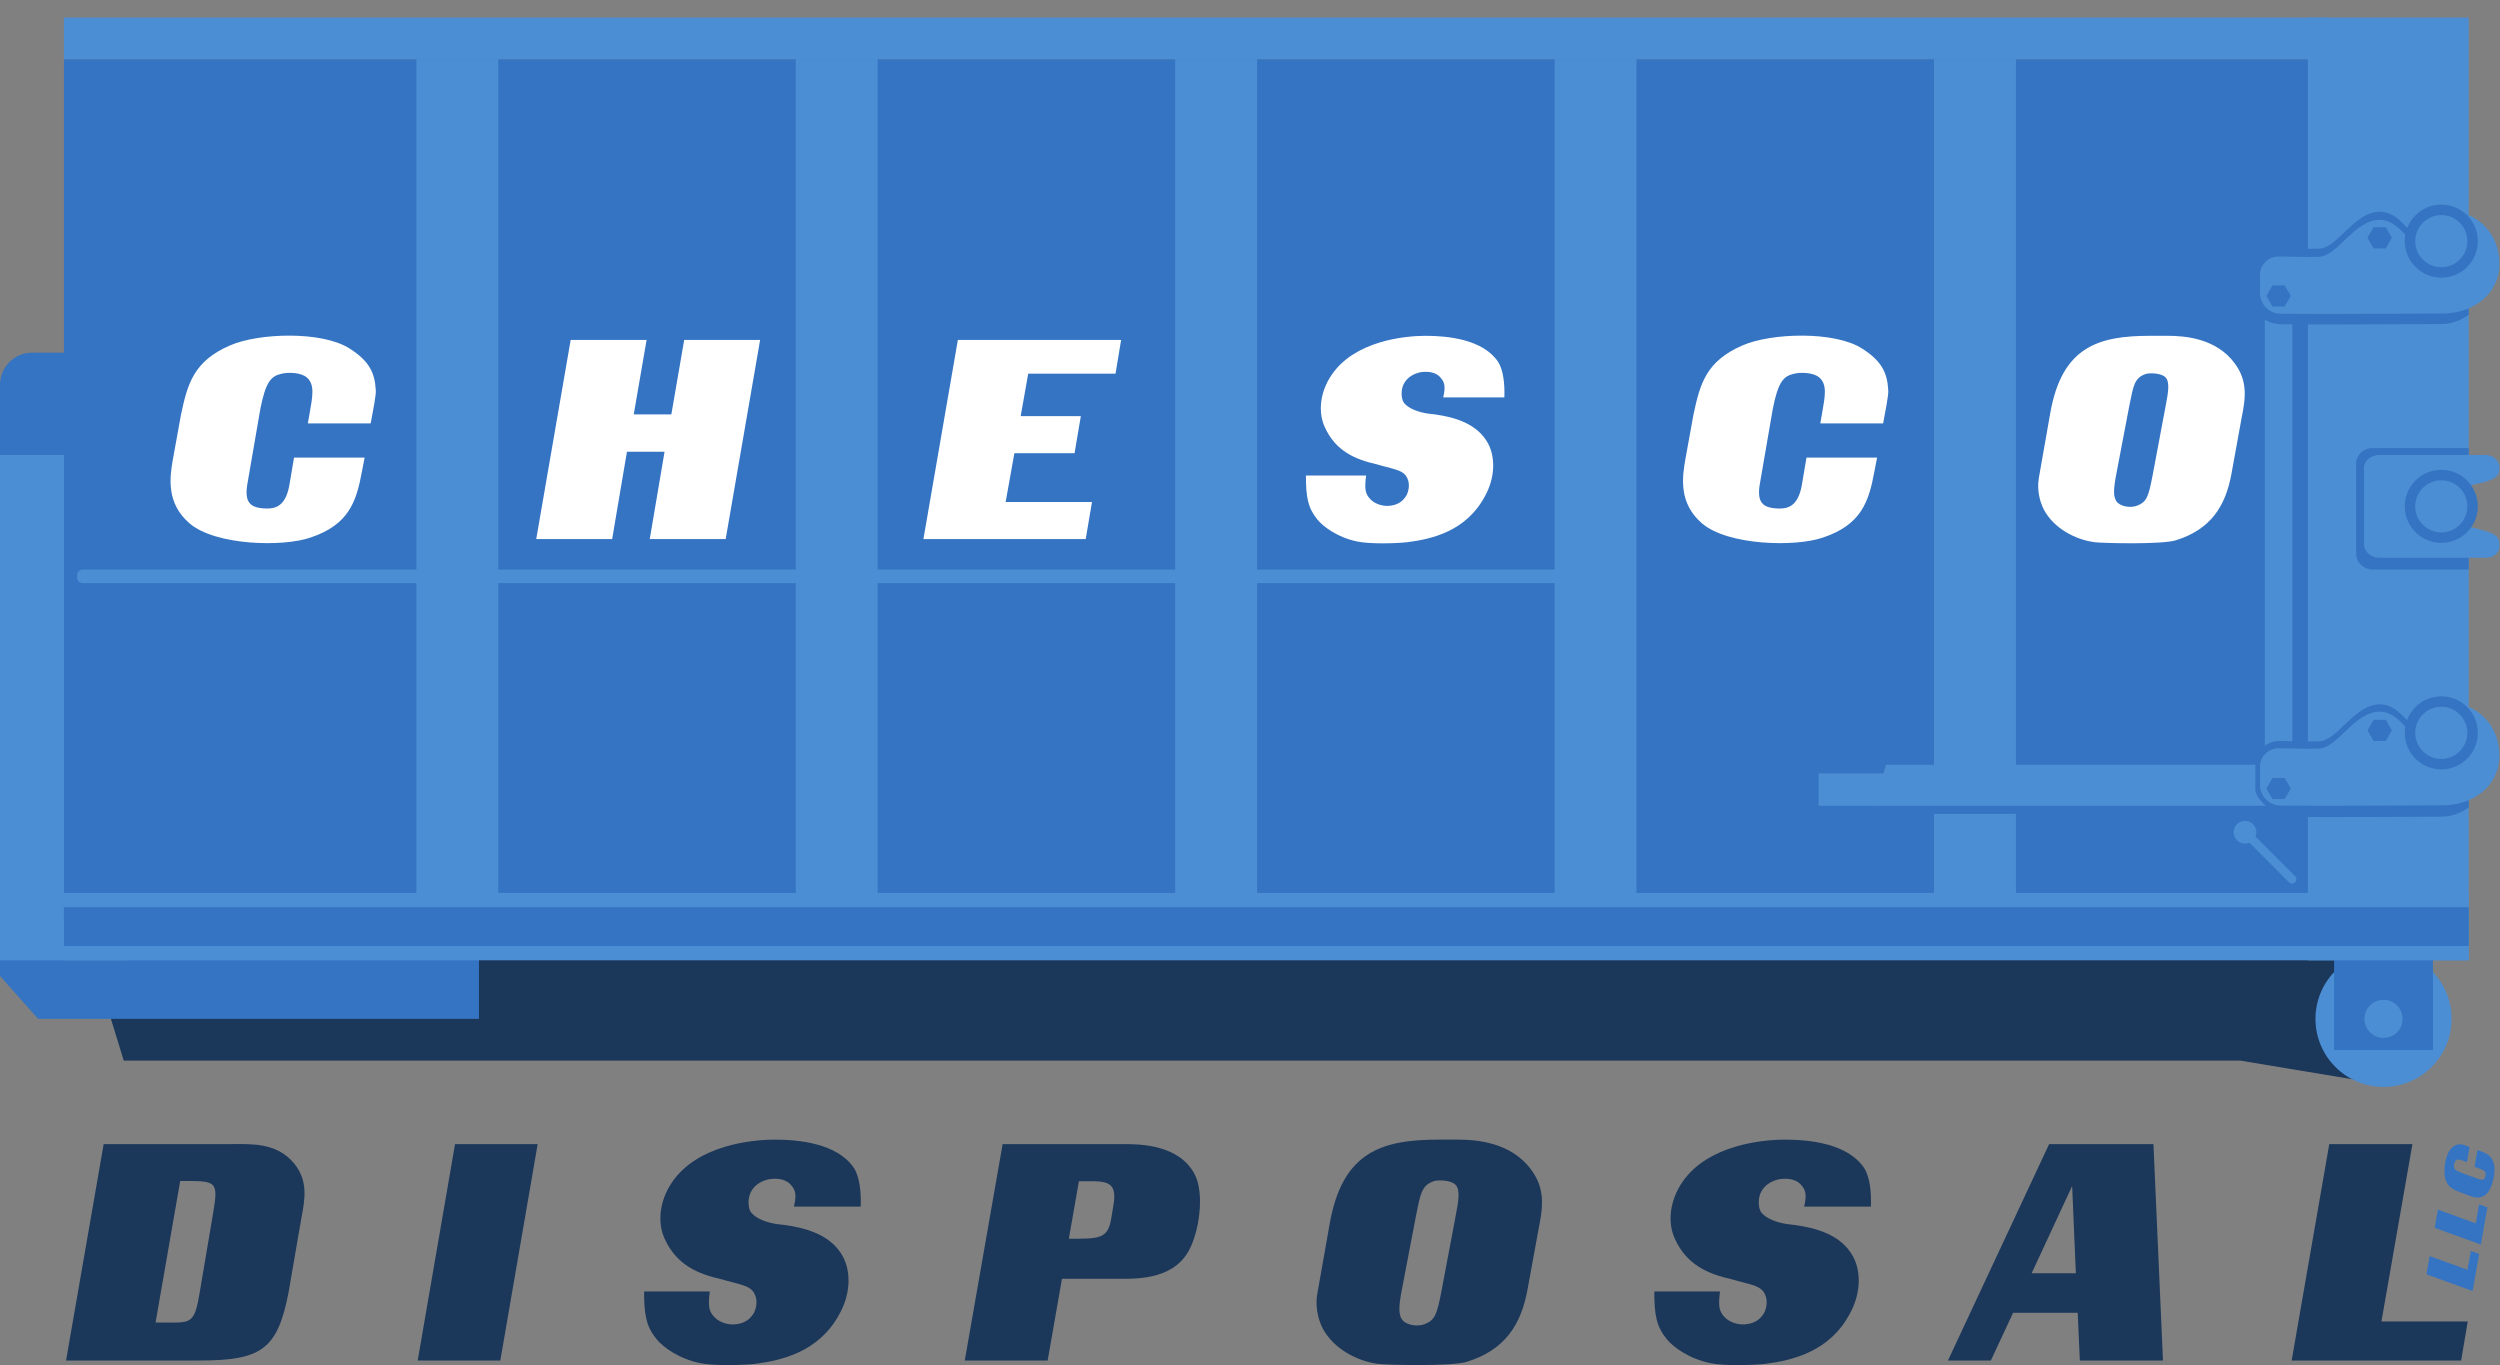 <svg
   version="1.1"
   id="svg2"
   width="411.907"
   height="224.92"
   viewBox="0 0 411.907 224.92"
   sodipodi:docname="ChescoDisposalLogo.eps"
   xmlns:inkscape="http://www.inkscape.org/namespaces/inkscape"
   xmlns:sodipodi="http://sodipodi.sourceforge.net/DTD/sodipodi-0.dtd"
   xmlns="http://www.w3.org/2000/svg"
   xmlns:svg="http://www.w3.org/2000/svg">
  <rect x="0" y="0" width="411.907" height="224.92" fill="#808080" stroke="none"/>
  <defs
     id="defs6">
    <clipPath
       clipPathUnits="userSpaceOnUse"
       id="clipPath86">
      <path
         d="m 3051.38,467 h -371.93 v 1219.92 h 371.93 z"
         id="path84" />
    </clipPath>
  </defs>
  <sodipodi:namedview
     id="namedview4"
     pagecolor="#ffffff"
     bordercolor="#000000"
     borderopacity="0.25"
     inkscape:showpageshadow="2"
     inkscape:pageopacity="0.0"
     inkscape:pagecheckerboard="0"
     inkscape:deskcolor="#d1d1d1" />
  <g
     id="g8"
     inkscape:groupmode="layer"
     inkscape:label="ink_ext_XXXXXX"
     transform="matrix(1.333,0,0,-1.333,0,224.92)">
    <g
       id="g10"
       transform="scale(0.1)">
      <path
         d="m 2769.02,376.379 177.09,-29.438 23.54,240.129 H 88.246 l 64.715,-210.711 2616.059,0.02"
         style="fill:#1b375a;fill-opacity:1;fill-rule:nonzero;stroke:none"
         id="path12" />
      <path
         d="M 47.066,427.969 H 592.016 V 1251.39 H 39.512 C 17.688,1251.39 0,1233.52 0,1211.48 V 480.988 l 47.066,-53.019"
         style="fill:#3474c3;fill-opacity:1;fill-rule:nonzero;stroke:none"
         id="path14" />
      <path
         d="M 158.043,500.352 H 0 V 1124.98 H 158.043 V 500.352"
         style="fill:#4c8ed3;fill-opacity:1;fill-rule:nonzero;stroke:none"
         id="path16" />
      <path
         d="M 79.019,551.699 H 2877.63 V 1614.2 H 79.019 V 551.699"
         style="fill:#3474c3;fill-opacity:1;fill-rule:nonzero;stroke:none"
         id="path18" />
      <path
         d="M 2390.51,551.699 H 2491.7 V 1614.2 H 2390.51 V 551.699"
         style="fill:#4c8ed3;fill-opacity:1;fill-rule:nonzero;stroke:none"
         id="path20" />
      <path
         d="m 1921.55,551.699 h 101.19 V 1614.2 H 1921.55 V 551.699"
         style="fill:#4c8ed3;fill-opacity:1;fill-rule:nonzero;stroke:none"
         id="path22" />
      <path
         d="m 1452.59,551.699 h 101.19 V 1614.2 H 1452.59 V 551.699"
         style="fill:#4c8ed3;fill-opacity:1;fill-rule:nonzero;stroke:none"
         id="path24" />
      <path
         d="M 983.637,551.699 H 1084.83 V 1614.2 H 983.637 V 551.699"
         style="fill:#4c8ed3;fill-opacity:1;fill-rule:nonzero;stroke:none"
         id="path26" />
      <path
         d="M 514.68,551.699 H 615.871 V 1614.2 H 514.68 V 551.699"
         style="fill:#4c8ed3;fill-opacity:1;fill-rule:nonzero;stroke:none"
         id="path28" />
      <path
         d="m 2852.61,500.352 h 198.77 V 1665.55 H 2852.61 V 500.352"
         style="fill:#4c8ed3;fill-opacity:1;fill-rule:nonzero;stroke:none"
         id="path30" />
      <path
         d="m 380.52,1164.01 2.101,11.99 c 3.902,21.89 6.598,35.98 -3.297,44.68 -7.195,6.29 -23.09,6.89 -32.086,4.5 -12.289,-3 -18.886,-9.9 -25.48,-43.48 l -15.59,-90.25 c -4.801,-25.19 2.691,-32.08 22.785,-32.68 11.992,-0.3 23.688,3.3 28.481,27.59 l 5.996,35.37 h 87.254 l -3.297,-17.09 c -6.895,-37.48 -16.192,-65.96 -63.867,-81.85 -33.879,-11.7 -117.231,-9.9 -149.317,17.69 -28.785,24.88 -24.586,56.37 -20.387,79.75 l 9.895,54.57 c 8.094,38.08 15.59,65.97 60.266,85.45 35.382,15.6 114.234,18.3 148.418,-3.89 23.386,-14.99 30.886,-29.08 32.082,-51.27 0.601,-5.7 -3.297,-24.59 -6.293,-41.08 H 380.52"
         style="fill:#ffffff;fill-opacity:1;fill-rule:nonzero;stroke:none"
         id="path32" />
      <path
         d="m 774.926,1128.93 -18.293,-107.94 h -93.848 l 42.578,246.17 h 93.848 l -15.891,-92.05 h 46.473 l 15.895,92.05 h 93.847 l -42.578,-246.17 h -93.848 l 18.289,107.94 h -46.472"
         style="fill:#ffffff;fill-opacity:1;fill-rule:nonzero;stroke:none"
         id="path34" />
      <path
         d="m 1385.74,1267.16 -6.9,-41.68 H 1270.9 l -9.3,-52.48 h 74.36 l -7.79,-45.87 h -74.36 l -10.8,-60.27 h 106.74 l -7.79,-45.87 h -200.59 l 42.57,246.17 h 201.8"
         style="fill:#ffffff;fill-opacity:1;fill-rule:nonzero;stroke:none"
         id="path36" />
      <path
         d="m 1783.87,1196.09 c 2.7,12.3 2.7,18.59 -4.5,25.79 -5.69,5.69 -14.99,6.59 -23.39,5.4 -7.49,-1.51 -16.79,-5.7 -21.28,-15.3 -3.3,-7.19 -2.7,-17.09 0,-21.58 5.09,-8.1 19.48,-12.9 31.18,-14.4 l 7.8,-0.89 c 22.78,-3.31 51.87,-10.5 65.66,-35.98 9.89,-18.9 7.79,-44.08 -3.9,-65.07 -23.09,-43.48 -65.67,-53.07 -96.25,-56.97 -14.39,-1.5 -46.17,-2.4 -61.46,0.9 -23.99,4.8 -42.28,18.29 -49.47,27.28 -11.7,14.39 -14.1,27.59 -14.1,54.27 h 74.36 c -1.8,-15.29 -1.8,-22.18 5.7,-29.68 5.7,-5.7 15.89,-8.99 24.88,-7.5 9.6,1.21 15.89,6.3 19.8,13.5 1.49,3.3 4.49,11.99 0.59,20.39 -4.19,8.99 -11.99,10.19 -31.18,15.29 l -6.29,1.8 c -26.69,5.99 -50.98,16.19 -64.47,45.87 -8.7,18.59 -6,43.78 8.4,64.77 28.48,41.97 89.95,48.27 116.03,48.27 28.18,0 71.06,-4.5 89.65,-32.08 6.6,-10.2 8.4,-27.29 7.8,-44.08 h -75.56"
         style="fill:#ffffff;fill-opacity:1;fill-rule:nonzero;stroke:none"
         id="path38" />
      <path
         d="m 2249.96,1164.01 2.1,11.99 c 3.9,21.89 6.6,35.98 -3.3,44.68 -7.19,6.29 -23.08,6.89 -32.08,4.5 -12.29,-3 -18.89,-9.9 -25.49,-43.48 l -15.59,-90.25 c -4.8,-25.19 2.7,-32.08 22.79,-32.68 11.99,-0.3 23.69,3.3 28.48,27.59 l 6,35.37 h 87.25 l -3.3,-17.09 c -6.89,-37.48 -16.19,-65.96 -63.86,-81.85 -33.88,-11.7 -117.23,-9.9 -149.32,17.69 -28.78,24.88 -24.58,56.37 -20.38,79.75 l 9.89,54.57 c 8.09,38.08 15.59,65.97 60.27,85.45 35.38,15.6 114.23,18.3 148.41,-3.89 23.39,-14.99 30.89,-29.08 32.08,-51.27 0.61,-5.7 -3.29,-24.59 -6.29,-41.08 h -77.66"
         style="fill:#ffffff;fill-opacity:1;fill-rule:nonzero;stroke:none"
         id="path40" />
      <path
         d="m 2616.26,1103.74 c -4.19,-21.58 -4.79,-31.78 1.2,-37.78 5.4,-5.09 16.8,-6.59 24.29,-3.6 11.7,4.8 13.8,10.8 18.89,37.18 l 15.89,84.56 c 3.6,18.59 5.7,31.18 0,36.88 -5.1,5.4 -20.39,5.7 -24.89,3.9 -13.18,-4.8 -14.69,-13.79 -19.48,-37.78 z m -87.25,-50.97 c -6.89,10.49 -11.69,26.99 -8.99,43.48 l 14.09,80.05 c 14.39,82.46 59.37,95.95 123.54,95.95 h 21.88 c 20.99,0 59.97,-3 82.75,-34.18 15.59,-21.29 13.8,-41.08 8.4,-67.46 l -12.59,-69.27 c -7.2,-38.68 -24.59,-68.06 -68.66,-81.85 -17.69,-5.4 -89.66,-3.6 -100.15,-2.4 -19.19,2.4 -45.58,13.2 -60.27,35.68"
         style="fill:#ffffff;fill-opacity:1;fill-rule:nonzero;stroke:none"
         id="path42" />
      <path
         d="m 2861.99,427.969 c 0,46.461 37.67,84.121 84.12,84.121 46.46,0 84.13,-37.66 84.13,-84.121 0,-46.457 -37.67,-84.117 -84.13,-84.117 -46.45,0 -84.12,37.66 -84.12,84.117"
         style="fill:#4c8ed3;fill-opacity:1;fill-rule:nonzero;stroke:none"
         id="path44" />
      <path
         d="m 2885.03,389.461 h 122.16 V 540.039 H 2885.03 V 389.461"
         style="fill:#3474c3;fill-opacity:1;fill-rule:nonzero;stroke:none"
         id="path46" />
      <path
         d="M 79.019,1665.55 H 2877.63 V 1614.2 H 79.019 v 51.35"
         style="fill:#4c8ed3;fill-opacity:1;fill-rule:nonzero;stroke:none"
         id="path48" />
      <path
         d="M 79.019,583.641 H 3051.38 V 500.352 H 79.019 v 83.289"
         style="fill:#4c8ed3;fill-opacity:1;fill-rule:nonzero;stroke:none"
         id="path50" />
      <path
         d="M 79.019,565.961 H 3051.38 V 518.039 H 79.019 v 47.922"
         style="fill:#3474c3;fill-opacity:1;fill-rule:nonzero;stroke:none"
         id="path52" />
      <path
         d="m 197.512,52.609 c 38.621,0 42.551,-3.91 49.422,37.789 l 16.039,94.801 c 7.523,43.653 5.234,42.352 -40.258,42.352 L 192.273,52.609 Z M 284.574,273.16 c 24.871,0 56.949,2.61 78.875,-23.781 17.352,-21.18 13.75,-43.328 9.168,-67.109 L 356.582,89.43 C 342.832,18.398 322.211,5.699 245.625,5.699 H 81.644 L 128.121,273.16 h 156.453"
         style="fill:#1b375a;fill-opacity:1;fill-rule:nonzero;stroke:none"
         id="path54" />
      <path
         d="M 664.563,273.16 618.41,5.699 H 516.293 L 562.445,273.16 h 102.118"
         style="fill:#1b375a;fill-opacity:1;fill-rule:nonzero;stroke:none"
         id="path56" />
      <path
         d="m 981.387,195.949 c 2.941,13.36 2.941,20.199 -4.914,28.02 -6.219,6.191 -16.368,7.16 -25.528,5.871 -8.183,-1.641 -18.328,-6.199 -23.242,-16.621 -3.598,-7.821 -2.945,-18.571 0,-23.457 5.567,-8.793 21.274,-14.012 34.043,-15.633 l 8.508,-0.981 c 24.875,-3.578 56.626,-11.41 71.676,-39.097 10.8,-20.52 8.51,-47.879 -4.25,-70.692 C 1012.47,16.121 966,5.699 932.617,1.469 916.902,-0.16 882.211,-1.141 865.516,2.441 839.336,7.648 819.367,22.32 811.512,32.09 798.75,47.73 796.133,62.059 796.133,91.051 h 81.172 c -1.969,-16.609 -1.969,-24.109 6.215,-32.25 6.218,-6.191 17.347,-9.77 27.168,-8.141 10.472,1.301 17.343,6.84 21.601,14.66 1.637,3.578 4.906,13.031 0.652,22.148 -4.582,9.77 -13.089,11.082 -34.035,16.613 l -6.875,1.957 c -29.133,6.52 -55.64,17.59 -70.371,49.84 -9.492,20.203 -6.543,47.562 9.164,70.371 31.094,45.609 98.188,52.449 126.664,52.449 30.766,0 77.572,-4.89 97.862,-34.859 7.2,-11.07 9.17,-29.641 8.51,-47.891 h -82.473"
         style="fill:#1b375a;fill-opacity:1;fill-rule:nonzero;stroke:none"
         id="path58" />
      <path
         d="m 1373.48,180.969 2.95,17.91 c 5.23,31.601 -12.76,28.351 -42.88,28.351 l -12.43,-71.019 c 36.98,0 48.11,-0.652 52.36,24.758 z m 17.35,92.191 c 18.98,0 66.77,-0.98 85.75,-37.14 12.77,-24.098 5.57,-72.641 -7.85,-95.77 -20.95,-36.168 -67.1,-33.559 -91.97,-33.559 h -64.15 L 1294.93,5.699 H 1192.48 L 1239.29,273.16 h 151.54"
         style="fill:#1b375a;fill-opacity:1;fill-rule:nonzero;stroke:none"
         id="path60" />
      <path
         d="m 1733.18,95.609 c -4.58,-23.449 -5.24,-34.527 1.31,-41.039 5.89,-5.539 18.33,-7.172 26.51,-3.91 12.76,5.211 15.05,11.719 20.62,40.391 l 17.34,91.871 c 3.93,20.199 6.22,33.879 0,40.066 -5.56,5.864 -22.25,6.192 -27.16,4.242 -14.4,-5.218 -16.04,-14.992 -21.27,-41.05 z m -95.25,-55.379 c -7.53,11.398 -12.76,29.32 -9.82,47.238 l 15.39,86.98 c 15.71,89.59 64.8,104.25 134.85,104.25 h 23.89 c 22.91,0 65.46,-3.258 90.33,-37.14 17.02,-23.129 15.06,-44.629 9.17,-73.297 l -13.75,-75.25 c -7.85,-42.031 -26.84,-73.961 -74.95,-88.941 -19.31,-5.871 -97.87,-3.91 -109.32,-2.602 -20.95,2.602 -49.75,14.332 -65.79,38.762"
         style="fill:#1b375a;fill-opacity:1;fill-rule:nonzero;stroke:none"
         id="path62" />
      <path
         d="m 2230.02,195.949 c 2.94,13.36 2.94,20.199 -4.91,28.02 -6.22,6.191 -16.37,7.16 -25.53,5.871 -8.18,-1.641 -18.33,-6.199 -23.24,-16.621 -3.6,-7.821 -2.95,-18.571 0,-23.457 5.56,-8.793 21.27,-14.012 34.04,-15.633 l 8.51,-0.981 c 24.87,-3.578 56.62,-11.41 71.67,-39.097 10.81,-20.52 8.52,-47.879 -4.25,-70.692 -25.2,-47.238 -71.68,-57.66 -105.06,-61.891 -15.71,-1.629 -50.41,-2.609 -67.1,0.973 -26.18,5.207 -46.15,19.879 -54,29.648 -12.77,15.641 -15.39,29.969 -15.39,58.961 h 81.18 c -1.97,-16.609 -1.97,-24.109 6.21,-32.25 6.22,-6.191 17.35,-9.77 27.17,-8.141 10.47,1.301 17.34,6.84 21.6,14.66 1.64,3.578 4.91,13.031 0.66,22.148 -4.59,9.77 -13.1,11.082 -34.04,16.613 l -6.88,1.957 c -29.13,6.52 -55.64,17.59 -70.37,49.84 -9.49,20.203 -6.54,47.562 9.17,70.371 31.09,45.609 98.19,52.449 126.66,52.449 30.77,0 77.57,-4.89 97.87,-34.859 7.2,-11.07 9.16,-29.641 8.5,-47.891 h -82.47"
         style="fill:#1b375a;fill-opacity:1;fill-rule:nonzero;stroke:none"
         id="path64" />
      <path
         d="m 2511.16,113.531 h 54.66 l -4.58,107.828 z M 2661.72,273.16 2673.5,5.699 h -102.77 l -2.62,58.961 h -79.86 L 2460.76,5.699 h -53.03 L 2532.76,273.16 h 128.96"
         style="fill:#1b375a;fill-opacity:1;fill-rule:nonzero;stroke:none"
         id="path66" />
      <path
         d="m 2943.52,53.91 h 106.7 L 3042.04,5.699 H 2832.57 L 2879.04,273.16 h 102.78 l -38.3,-219.25"
         style="fill:#1b375a;fill-opacity:1;fill-rule:nonzero;stroke:none"
         id="path68" />
      <path
         d="M 2833.4,1337.34 V 704.609 h -34.06 v 632.731 h 34.06"
         style="fill:#4c8ed3;fill-opacity:1;fill-rule:nonzero;stroke:none"
         id="path70" />
      <path
         d="M 2247.82,731.32 H 2368.8 V 691.379 H 2247.82 V 731.32"
         style="fill:#4c8ed3;fill-opacity:1;fill-rule:nonzero;stroke:none"
         id="path72" />
      <path
         d="m 2331.25,732.109 h 543.42 v -50.738 h -558.72 l 15.3,50.738"
         style="fill:#3474c3;fill-opacity:1;fill-rule:nonzero;stroke:none"
         id="path74" />
      <path
         d="m 2331.25,742.117 h 543.42 v -50.738 h -558.72 l 15.3,50.738"
         style="fill:#4c8ed3;fill-opacity:1;fill-rule:nonzero;stroke:none"
         id="path76" />
      <path
         d="m 2780.27,645.719 c -5.09,-2.11 -11.18,-1.098 -15.32,3.043 -5.48,5.476 -5.48,14.367 0,19.847 5.48,5.493 14.37,5.493 19.85,0 4.14,-4.14 5.16,-10.218 3.04,-15.32 l 1.06,-1.059 47.86,-47.859 c 2.09,-2.09 2.09,-5.492 0,-7.57 v 0 c -2.08,-2.082 -5.48,-2.082 -7.56,0 l -47.87,47.859 -1.06,1.059"
         style="fill:#4c8ed3;fill-opacity:1;fill-rule:nonzero;stroke:none"
         id="path78" />
      <g
         id="g80">
        <g
           id="g82"
           clip-path="url(#clipPath86)">
          <path
             d="m 3070.87,1133.43 h -138.72 c -10.98,0 -19.89,-8.59 -19.89,-19.18 v -111.09 c 0,-10.914 9.18,-19.765 20.5,-19.765 h 139.66 c 9.32,0 16.88,7.289 16.88,16.281 v 4.574 c 0,10.29 -6.77,14.17 -19.32,18.63 l -38.48,11.22 c -14.42,0 -26.26,11 -26.79,24.9 l -0.86,-0.14 c -0.5,13.03 10.32,23.86 23.85,23.86 l 42.68,11.23 c 12.23,4.32 18.92,8.16 18.92,18.24 v 3.46 c 0,9.82 -8.25,17.78 -18.43,17.78"
             style="fill:#3474c3;fill-opacity:1;fill-rule:nonzero;stroke:none"
             id="path88" />
          <path
             d="m 3047.42,1058.41 c 0,21 -15.25,38.02 -34.07,38.02 -18.82,0 -34.08,-17.02 -34.08,-38.02 0,-21 15.26,-38.02 34.08,-38.02 18.82,0 34.07,17.02 34.07,38.02"
             style="fill:#3474c3;fill-opacity:1;fill-rule:nonzero;stroke:none"
             id="path90" />
          <path
             d="m 3047.42,1058.41 c 0,21 -15.25,38.02 -34.07,38.02 -18.82,0 -34.08,-17.02 -34.08,-38.02 0,-21 15.26,-38.02 34.08,-38.02 18.82,0 34.07,17.02 34.07,38.02 z"
             style="fill:none;stroke:#3474c3;stroke-width:11.177;stroke-linecap:butt;stroke-linejoin:miter;stroke-miterlimit:10;stroke-dasharray:none;stroke-opacity:1"
             id="path92" />
          <path
             d="m 2785.81,1311.38 c 0,-14.17 18.94,-24.77 33.11,-24.93 56.43,-0.6 187.44,0.41 197.94,0.29 42.06,-0.47 72.31,48.44 72.44,84.03 0.15,41.53 -30.38,48.32 -39.58,51.25 -15.09,4.79 -20.91,-41.4 -36.37,-41.86 -29.96,-0.88 -40.11,45.61 -72.01,45.45 -31.2,-0.16 -51.72,-44.25 -74.07,-45.56 -12.03,-0.71 -35.53,0.06 -50.76,0.25 -12.73,0.17 -30.7,-11.04 -30.7,-23.77 v -45.15"
             style="fill:#3474c3;fill-opacity:1;fill-rule:nonzero;stroke:none"
             id="path94" />
          <path
             d="m 2787.69,711.742 c 0,-14.172 27.06,-34.012 41.23,-34.16 56.44,-0.602 177.44,0.406 187.94,0.289 42.06,-0.48 72.31,48.438 72.44,84.024 0.15,41.539 -30.38,48.324 -39.58,51.25 -15.09,4.793 -20.91,-41.399 -36.37,-41.852 -29.96,-0.883 -40.11,45.602 -72.01,45.441 -31.2,-0.152 -51.72,-44.242 -74.07,-45.554 -12.03,-0.707 -35.53,0.054 -50.76,0.254 -12.73,0.168 -28.82,-11.821 -28.82,-24.555 v -35.137"
             style="fill:#3474c3;fill-opacity:1;fill-rule:nonzero;stroke:none"
             id="path96" />
        </g>
      </g>
      <path
         d="m 2793.39,717.422 c 0,-14.168 11.36,-25.699 25.53,-25.852 56.43,-0.601 187.44,0.41 197.94,0.289 42.06,-0.476 72.31,25.407 72.44,60.996 0.15,41.536 -30.38,58.329 -39.58,61.254 -15.09,4.793 -0.24,-61.699 -30.47,-61.695 -29.98,0 -46.01,55.441 -77.91,55.281 -31.2,-0.16 -51.72,-44.246 -74.07,-45.558 -12.03,-0.707 -35.53,0.054 -50.76,0.254 -12.73,0.168 -23.12,-10.118 -23.12,-22.852 v -22.117"
         style="fill:#4c8ed3;fill-opacity:1;fill-rule:nonzero;stroke:none"
         id="path98" />
      <path
         d="m 2948.88,797.605 h -15.07 l -7.54,-13.058 7.54,-13.059 h 15.07 l 7.54,13.059 -7.54,13.058"
         style="fill:#3474c3;fill-opacity:1;fill-rule:nonzero;stroke:none"
         id="path100" />
      <path
         d="m 2823.91,725.754 h -15.07 l -7.54,-13.059 7.54,-13.054 h 15.07 l 7.54,13.054 -7.54,13.059"
         style="fill:#3474c3;fill-opacity:1;fill-rule:nonzero;stroke:none"
         id="path102" />
      <path
         d="m 3056.6,781.5 c 0,21.586 -17.5,39.082 -39.09,39.082 -21.58,0 -39.08,-17.496 -39.08,-39.082 0,-21.586 17.5,-39.086 39.08,-39.086 21.59,0 39.09,17.5 39.09,39.086"
         style="fill:#3474c3;fill-opacity:1;fill-rule:nonzero;stroke:none"
         id="path104" />
      <path
         d="m 3056.6,781.5 c 0,21.586 -17.5,39.082 -39.09,39.082 -21.58,0 -39.08,-17.496 -39.08,-39.082 0,-21.586 17.5,-39.086 39.08,-39.086 21.59,0 39.09,17.5 39.09,39.086 z"
         style="fill:none;stroke:#3474c3;stroke-width:12.136;stroke-linecap:butt;stroke-linejoin:miter;stroke-miterlimit:10;stroke-dasharray:none;stroke-opacity:1"
         id="path106" />
      <path
         d="m 3049.72,781.5 c 0,17.785 -14.42,32.203 -32.21,32.203 -17.78,0 -32.2,-14.418 -32.2,-32.203 0,-17.789 14.42,-32.207 32.2,-32.207 17.79,0 32.21,14.418 32.21,32.207"
         style="fill:#4c8ed3;fill-opacity:1;fill-rule:nonzero;stroke:none"
         id="path108" />
      <path
         d="m 95.367,976.563 v -3.145 c 0,-3.777 3.059,-6.836 6.832,-6.836 H 1962.7 c 3.77,0 6.83,3.059 6.83,6.836 v 3.145 c 0,3.773 -3.06,6.832 -6.83,6.832 H 102.199 c -3.773,0 -6.832,-3.059 -6.832,-6.832"
         style="fill:#4c8ed3;fill-opacity:1;fill-rule:nonzero;stroke:none"
         id="path110" />
      <path
         d="m 3071.88,1124.98 h -131.12 c -10.38,0 -18.79,-7.27 -18.79,-16.24 v -94.09 c 0,-9.25 8.67,-16.744 19.38,-16.744 h 132 c 8.81,0 15.95,6.174 15.95,13.794 v 3.87 c 0,8.72 -6.4,12 -18.26,15.78 l -36.37,9.51 c -13.63,0 -24.82,9.31 -25.32,21.08 l -0.81,-0.12 c -0.48,11.04 9.75,20.22 22.54,20.22 l 40.34,9.5 c 11.56,3.66 17.88,6.92 17.88,15.45 v 2.94 c 0,8.31 -7.8,15.05 -17.42,15.05"
         style="fill:#4c8ed3;fill-opacity:1;fill-rule:nonzero;stroke:none"
         id="path112" />
      <path
         d="m 3056.6,1061.45 c 0,21.58 -17.5,39.08 -39.09,39.08 -21.58,0 -39.08,-17.5 -39.08,-39.08 0,-21.59 17.5,-39.09 39.08,-39.09 21.59,0 39.09,17.5 39.09,39.09"
         style="fill:#3474c3;fill-opacity:1;fill-rule:nonzero;stroke:none"
         id="path114" />
      <path
         d="m 3056.6,1061.45 c 0,21.58 -17.5,39.08 -39.09,39.08 -21.58,0 -39.08,-17.5 -39.08,-39.08 0,-21.59 17.5,-39.09 39.08,-39.09 21.59,0 39.09,17.5 39.09,39.09 z"
         style="fill:none;stroke:#3474c3;stroke-width:12.136;stroke-linecap:butt;stroke-linejoin:miter;stroke-miterlimit:10;stroke-dasharray:none;stroke-opacity:1"
         id="path116" />
      <path
         d="m 3049.72,1061.45 c 0,17.78 -14.42,32.2 -32.21,32.2 -17.78,0 -32.2,-14.42 -32.2,-32.2 0,-17.79 14.42,-32.21 32.2,-32.21 17.79,0 32.21,14.42 32.21,32.21"
         style="fill:#4c8ed3;fill-opacity:1;fill-rule:nonzero;stroke:none"
         id="path118" />
      <path
         d="m 2793.39,1325.33 c 0,-14.17 11.36,-25.7 25.53,-25.85 56.43,-0.6 187.44,0.41 197.94,0.29 42.06,-0.48 72.31,25.4 72.44,60.99 0.15,41.54 -30.38,58.33 -39.58,61.26 -15.09,4.79 -0.24,-61.7 -30.47,-61.7 -29.98,0 -46.01,55.44 -77.91,55.28 -31.2,-0.16 -51.72,-44.24 -74.07,-45.56 -12.03,-0.7 -35.53,0.06 -50.76,0.26 -12.73,0.16 -23.12,-10.12 -23.12,-22.85 v -22.12"
         style="fill:#4c8ed3;fill-opacity:1;fill-rule:nonzero;stroke:none"
         id="path120" />
      <path
         d="m 2948.88,1406.43 h -15.07 l -7.54,-13.05 7.54,-13.06 h 15.07 l 7.54,13.06 -7.54,13.05"
         style="fill:#3474c3;fill-opacity:1;fill-rule:nonzero;stroke:none"
         id="path122" />
      <path
         d="m 2823.91,1334.58 h -15.07 l -7.54,-13.06 7.54,-13.05 h 15.07 l 7.54,13.05 -7.54,13.06"
         style="fill:#3474c3;fill-opacity:1;fill-rule:nonzero;stroke:none"
         id="path124" />
      <path
         d="m 3056.6,1389.26 c 0,21.59 -17.5,39.09 -39.09,39.09 -21.58,0 -39.08,-17.5 -39.08,-39.09 0,-21.58 17.5,-39.08 39.08,-39.08 21.59,0 39.09,17.5 39.09,39.08"
         style="fill:#3474c3;fill-opacity:1;fill-rule:nonzero;stroke:none"
         id="path126" />
      <path
         d="m 3056.6,1389.26 c 0,21.59 -17.5,39.09 -39.09,39.09 -21.58,0 -39.08,-17.5 -39.08,-39.09 0,-21.58 17.5,-39.08 39.08,-39.08 21.59,0 39.09,17.5 39.09,39.08 z"
         style="fill:none;stroke:#3474c3;stroke-width:12.136;stroke-linecap:butt;stroke-linejoin:miter;stroke-miterlimit:10;stroke-dasharray:none;stroke-opacity:1"
         id="path128" />
      <path
         d="m 3049.72,1389.26 c 0,17.79 -14.42,32.21 -32.21,32.21 -17.78,0 -32.2,-14.42 -32.2,-32.21 0,-17.78 14.42,-32.2 32.2,-32.2 17.79,0 32.21,14.42 32.21,32.2"
         style="fill:#4c8ed3;fill-opacity:1;fill-rule:nonzero;stroke:none"
         id="path130" />
      <path
         d="m 2922.58,427.969 c 0,13 10.54,23.543 23.53,23.543 13,0 23.54,-10.543 23.54,-23.543 0,-12.989 -10.54,-23.528 -23.54,-23.528 -12.99,0 -23.53,10.539 -23.53,23.528"
         style="fill:#4c8ed3;fill-opacity:1;fill-rule:nonzero;stroke:none"
         id="path132" />
      <path
         d="m 3049.89,117.77 4.15,23.359 10.28,-3.668 -8.13,-45.871 -57.04,20.629 4,22.511 46.74,-16.96"
         style="fill:#3474c3;fill-opacity:1;fill-rule:nonzero;stroke:none"
         id="path134" />
      <path
         d="m 3060.09,175.238 4.15,23.364 10.28,-3.68 -8.14,-45.863 -57.03,20.621 3.99,22.511 46.75,-16.953"
         style="fill:#3474c3;fill-opacity:1;fill-rule:nonzero;stroke:none"
         id="path136" />
      <path
         d="m 3049.2,250.941 -2.77,1 c -5.07,1.86 -8.32,3.11 -10.82,1.11 -1.82,-1.449 -2.63,-5.231 -2.44,-7.481 0.2,-3.058 1.56,-4.922 9.31,-7.929 l 20.92,-7.563 c 5.81,-2.219 7.78,-0.707 8.77,4.063 0.58,2.847 0.22,5.8 -5.39,7.98 l -8.19,2.93 3.7,20.859 3.94,-1.512 c 8.66,-3.25 15.07,-6.668 16.85,-18.726 1.37,-8.613 -2.61,-28.453 -10.56,-34.953 -7.16,-5.821 -14.52,-3.481 -19.92,-1.489 l -12.62,4.68 c -8.77,3.551 -15.11,6.531 -17.89,18.031 -2.21,9.118 0.49,28.079 7.24,35.309 4.58,4.949 8.26,6.148 13.62,5.5 1.38,-0.109 5.74,-1.84 9.54,-3.262 l -3.29,-18.547"
         style="fill:#3474c3;fill-opacity:1;fill-rule:nonzero;stroke:none"
         id="path138" />
    </g>
  </g>
</svg>
